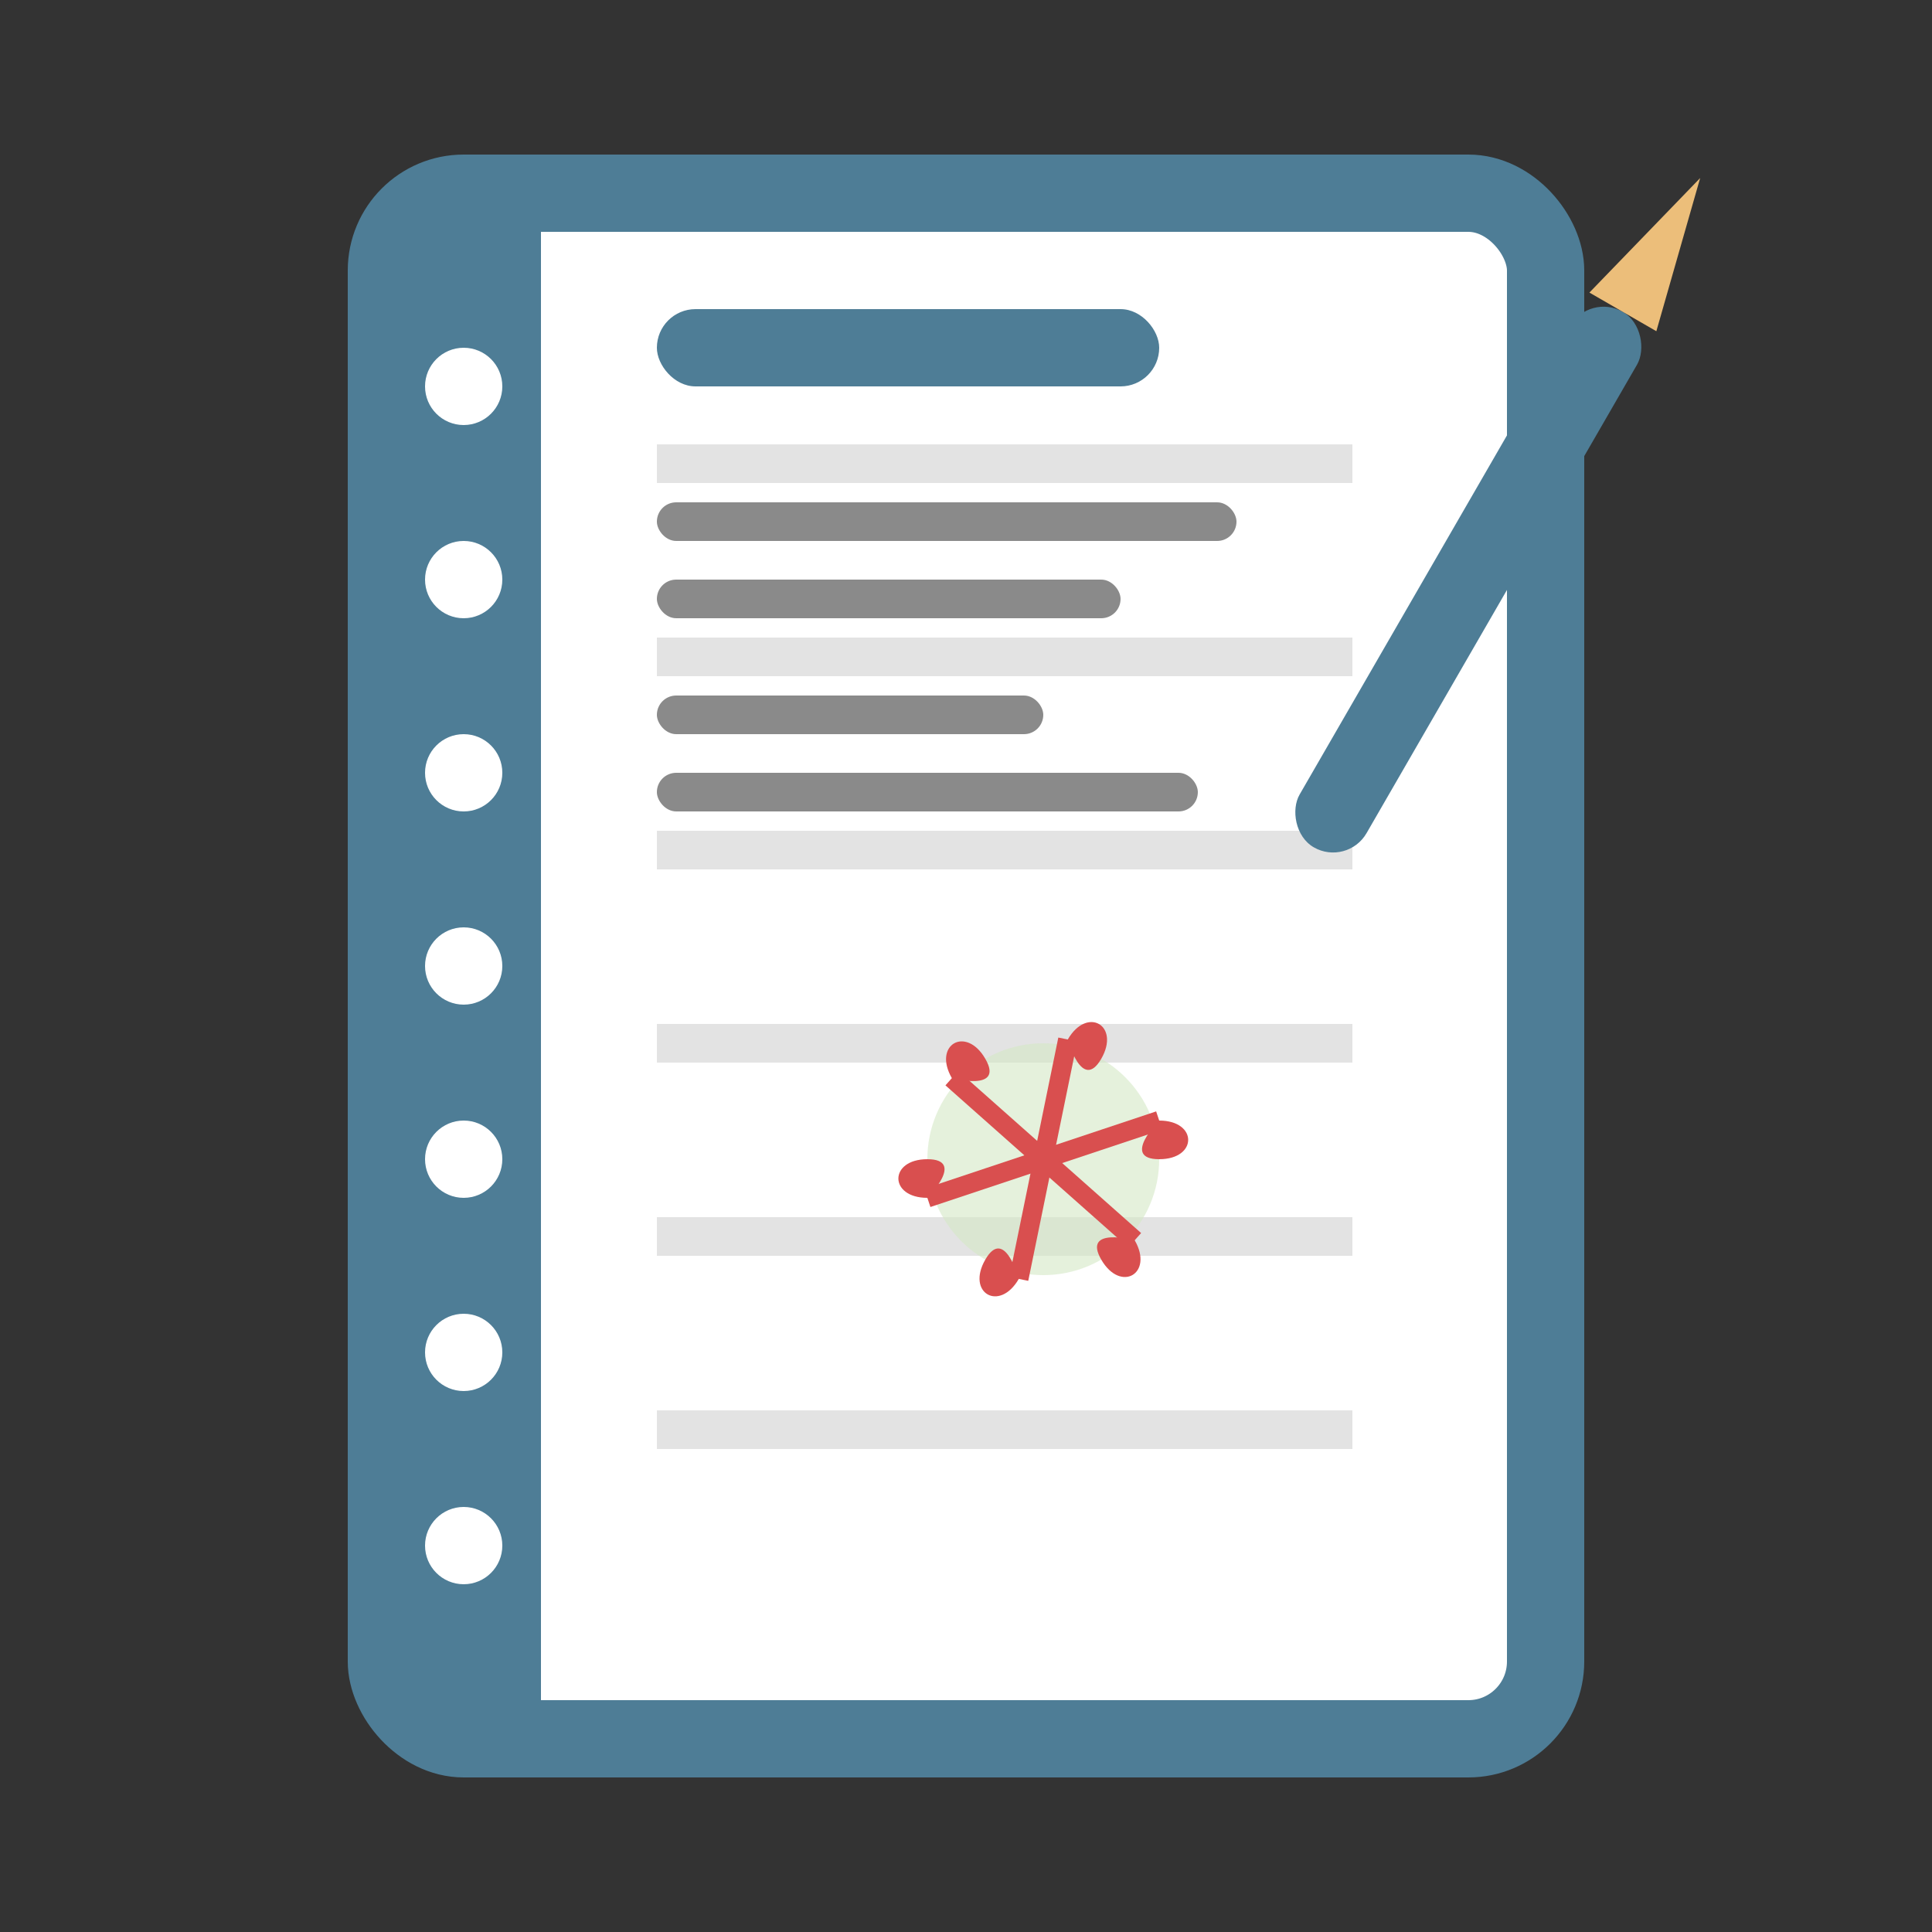 <svg width="50" height="50" viewBox="0 0 50 50" fill="none" xmlns="http://www.w3.org/2000/svg">
  <rect x="0" y="0" width="50" height="50" fill="#333333" stroke="none"/>
  <!-- Notebook Base -->
  <rect x="10" y="5" width="30" height="40" rx="2" fill="#FFFFFF" stroke="#4E7D96" stroke-width="2"/>
  
  <!-- Notebook Binding -->
  <rect x="10" y="5" width="4" height="40" fill="#4E7D96"/>
  <circle cx="12" cy="10" r="1" fill="#FFFFFF"/>
  <circle cx="12" cy="15" r="1" fill="#FFFFFF"/>
  <circle cx="12" cy="20" r="1" fill="#FFFFFF"/>
  <circle cx="12" cy="25" r="1" fill="#FFFFFF"/>
  <circle cx="12" cy="30" r="1" fill="#FFFFFF"/>
  <circle cx="12" cy="35" r="1" fill="#FFFFFF"/>
  <circle cx="12" cy="40" r="1" fill="#FFFFFF"/>
  
  <!-- Notebook Lines -->
  <line x1="17" y1="12" x2="35" y2="12" stroke="#E3E3E3" stroke-width="1"/>
  <line x1="17" y1="17" x2="35" y2="17" stroke="#E3E3E3" stroke-width="1"/>
  <line x1="17" y1="22" x2="35" y2="22" stroke="#E3E3E3" stroke-width="1"/>
  <line x1="17" y1="27" x2="35" y2="27" stroke="#E3E3E3" stroke-width="1"/>
  <line x1="17" y1="32" x2="35" y2="32" stroke="#E3E3E3" stroke-width="1"/>
  <line x1="17" y1="37" x2="35" y2="37" stroke="#E3E3E3" stroke-width="1"/>
  
  <!-- Text Content (Simplified) -->
  <rect x="17" y="8" width="13" height="2" rx="1" fill="#4E7D96"/>
  <rect x="17" y="13" width="15" height="1" rx="0.5" fill="#8A8A8A"/>
  <rect x="17" y="15" width="12" height="1" rx="0.5" fill="#8A8A8A"/>
  
  <rect x="17" y="18" width="10" height="1" rx="0.5" fill="#8A8A8A"/>
  <rect x="17" y="20" width="14" height="1" rx="0.5" fill="#8A8A8A"/>
  
  <!-- Decorative Flower Drawing -->
  <g transform="translate(27, 30)">
    <circle cx="0" cy="0" r="3" fill="#D4E7C5" fill-opacity="0.6"/>
    <g transform="rotate(0)">
      <path d="M0 0L3 -1" stroke="#D94F4F" stroke-width="0.5"/>
      <path d="M3 -1C4 -1 4 0 3 0C2 0 3 -1 3 -1Z" fill="#D94F4F"/>
    </g>
    <g transform="rotate(60)">
      <path d="M0 0L3 -1" stroke="#D94F4F" stroke-width="0.5"/>
      <path d="M3 -1C4 -1 4 0 3 0C2 0 3 -1 3 -1Z" fill="#D94F4F"/>
    </g>
    <g transform="rotate(120)">
      <path d="M0 0L3 -1" stroke="#D94F4F" stroke-width="0.5"/>
      <path d="M3 -1C4 -1 4 0 3 0C2 0 3 -1 3 -1Z" fill="#D94F4F"/>
    </g>
    <g transform="rotate(180)">
      <path d="M0 0L3 -1" stroke="#D94F4F" stroke-width="0.5"/>
      <path d="M3 -1C4 -1 4 0 3 0C2 0 3 -1 3 -1Z" fill="#D94F4F"/>
    </g>
    <g transform="rotate(240)">
      <path d="M0 0L3 -1" stroke="#D94F4F" stroke-width="0.5"/>
      <path d="M3 -1C4 -1 4 0 3 0C2 0 3 -1 3 -1Z" fill="#D94F4F"/>
    </g>
    <g transform="rotate(300)">
      <path d="M0 0L3 -1" stroke="#D94F4F" stroke-width="0.5"/>
      <path d="M3 -1C4 -1 4 0 3 0C2 0 3 -1 3 -1Z" fill="#D94F4F"/>
    </g>
  </g>
  
  <!-- Pen -->
  <g transform="translate(38, 15) rotate(30)">
    <rect x="-1" y="-8" width="2" height="16" rx="1" fill="#4E7D96"/>
    <path d="M-1 -8L1 -8L0 -12L-1 -8Z" fill="#ECBE7A"/>
  </g>
</svg>

